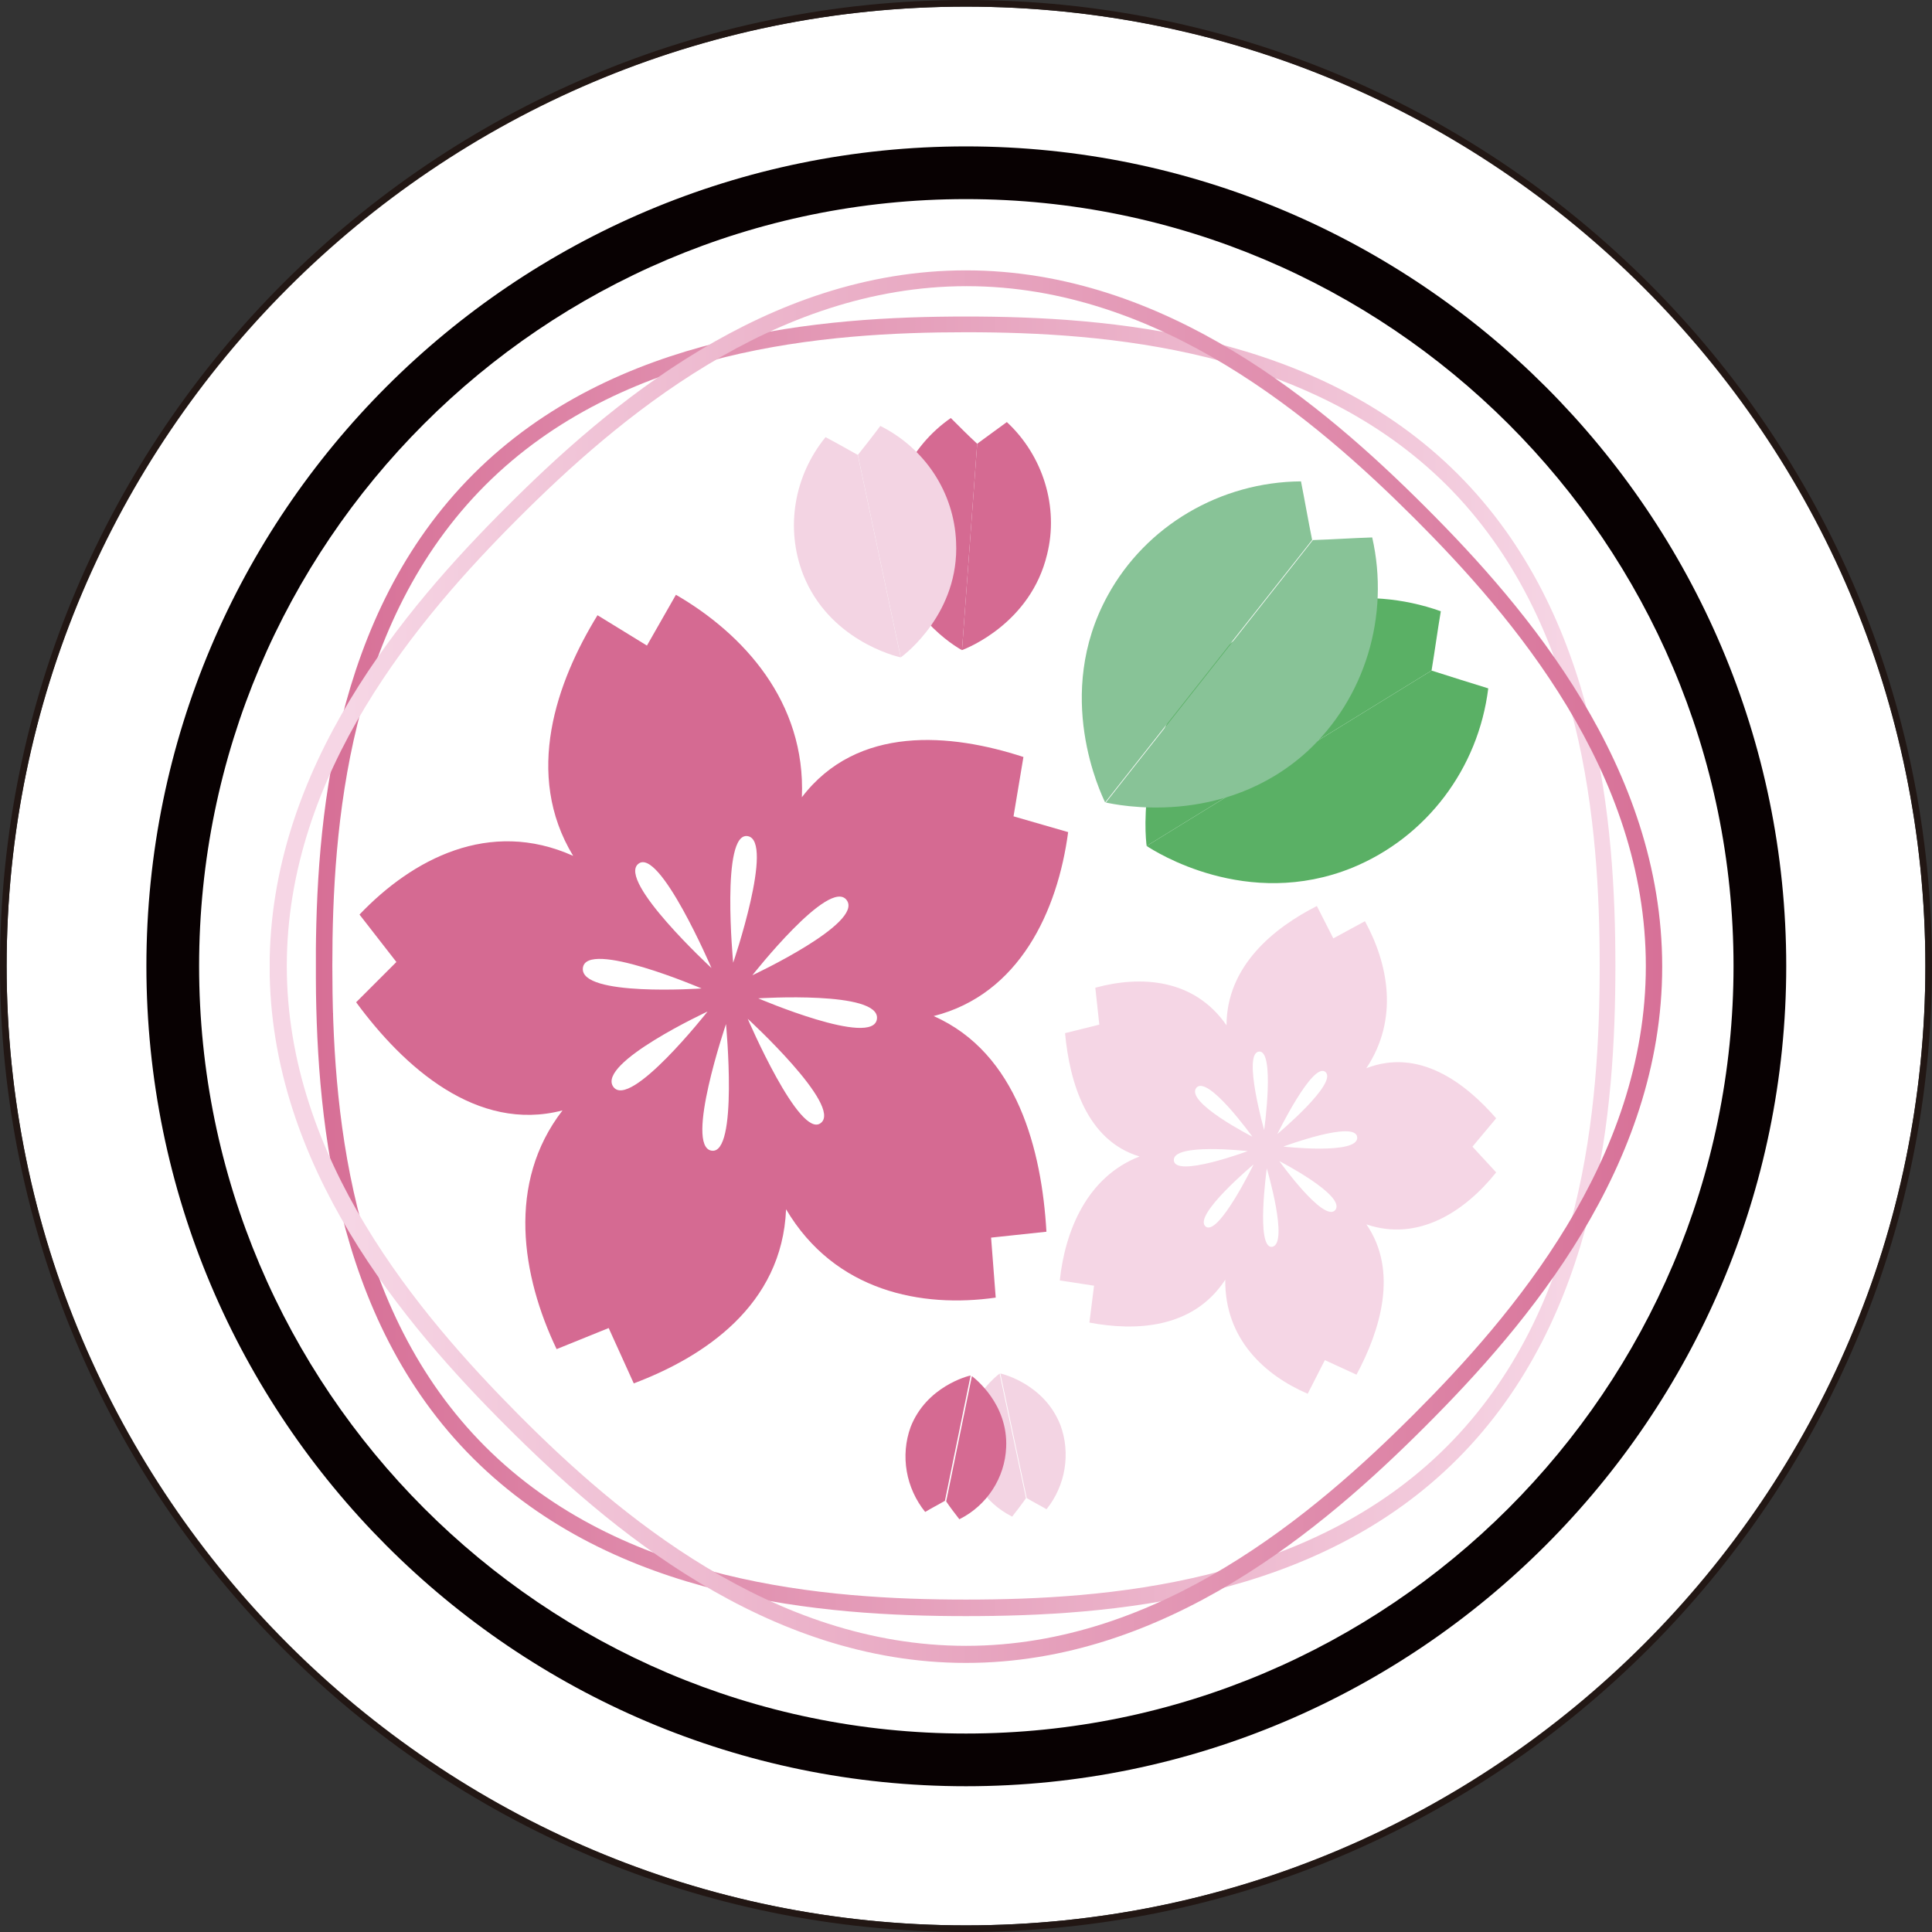 <?xml version="1.0" encoding="UTF-8"?><svg id="_レイヤー_2" xmlns="http://www.w3.org/2000/svg" xmlns:xlink="http://www.w3.org/1999/xlink" viewBox="0 0 212.6 212.6"><rect x="0" y="0" width="212.6" height="212.6" fill="#333333" stroke="none"/><defs><style>.cls-1{clip-path:url(#clippath);}.cls-2{fill:none;}.cls-2,.cls-3,.cls-4,.cls-5,.cls-6,.cls-7,.cls-8,.cls-9,.cls-10,.cls-11,.cls-12,.cls-13,.cls-14{stroke-width:0px;}.cls-3{fill:url(#_名称未設定グラデーション_4-3);}.cls-4{fill:url(#_名称未設定グラデーション_4-2);}.cls-5{fill:url(#_名称未設定グラデーション_4-4);}.cls-15{clip-path:url(#clippath-1);}.cls-6{fill:url(#_名称未設定グラデーション_4);}.cls-7{fill:#5ab065;}.cls-8{fill:#88c397;}.cls-9{fill:#080102;}.cls-10{fill:#221714;}.cls-11{fill:#d56a92;}.cls-12{fill:#fff;}.cls-13{fill:#f3d4e3;}.cls-14{fill:#f5d6e5;}</style><clipPath id="clippath"><path class="cls-2" d="m53.4,159.19c-15.09-15.09-16.83-37.44-16.83-52.9s1.74-37.8,16.83-52.9c15.09-15.09,37.44-16.83,52.9-16.83s37.8,1.81,52.9,16.83c15.09,15.09,16.83,37.44,16.83,52.9s-1.74,37.8-16.83,52.9c-15.09,15.09-37.44,16.83-52.9,16.83s-37.8-1.74-52.9-16.83m-1.31-107.02c-15.53,15.53-17.34,38.31-17.34,54.13s1.74,38.67,17.34,54.2c15.6,15.53,38.38,17.34,54.2,17.34s38.6-1.74,54.13-17.34c15.53-15.6,17.34-38.46,17.34-54.2s-1.81-38.6-17.34-54.13c-15.53-15.53-38.31-17.34-54.13-17.34s-38.67,1.81-54.2,17.34"/></clipPath><linearGradient id="_名称未設定グラデーション_4" x1="-7262.68" y1="-547.12" x2="-7261.95" y2="-547.12" gradientTransform="translate(1431509.09 107943.52) scale(197.1)" gradientUnits="userSpaceOnUse"><stop offset="0" stop-color="#d56a92"/><stop offset="1" stop-color="#f6d6e5"/></linearGradient><linearGradient id="_名称未設定グラデーション_4-2" x1="-7262.87" y1="-547.14" x2="-7262.14" y2="-547.14" gradientTransform="translate(1438808.24 108494.72) scale(198.1)" xlink:href="#_名称未設定グラデーション_4"/><clipPath id="clippath-1"><path class="cls-2" d="m57.03,155.64c-10.88-10.96-25.47-28.08-25.47-49.34s14.51-38.31,25.47-49.27c10.96-10.96,28.08-25.54,49.34-25.54s38.38,14.66,49.27,25.54,25.47,27.94,25.47,49.27-14.66,38.46-25.54,49.34c-10.88,10.88-27.94,25.47-49.27,25.47s-38.38-14.51-49.27-25.47m-1.31-99.84c-11.17,11.17-26.05,28.59-26.05,50.57s14.87,39.4,26.05,50.57c11.17,11.17,28.59,26.05,50.57,26.05s39.4-14.87,50.57-26.05c11.17-11.17,26.05-28.59,26.05-50.57s-14.87-39.4-26.05-50.57c-11.17-11.17-28.59-26.05-50.57-26.05s-39.4,14.87-50.57,26.05"/></clipPath><linearGradient id="_名称未設定グラデーション_4-3" x1="-7333.88" y1="-555" x2="-7333.16" y2="-555" gradientTransform="translate(-1548733.26 -117110.65) rotate(-180) scale(211.2)" xlink:href="#_名称未設定グラデーション_4"/><linearGradient id="_名称未設定グラデーション_4-4" x1="-7333.72" y1="-554.99" x2="-7333" y2="-554.99" gradientTransform="translate(-1556032.52 -117661.85) rotate(-180) scale(212.2)" xlink:href="#_名称未設定グラデーション_4"/></defs><g id="_レイヤー_1-2"><g id="_レイヤー_1-2"><path class="cls-12" d="m106.3.73c58.31,0,105.57,47.27,105.57,105.57s-47.27,105.57-105.57,105.57S.73,164.61.73,106.3,47.99.73,106.3.73"/><path class="cls-10" d="m106.3,212.6C47.67,212.6,0,164.93,0,106.3S47.67,0,106.3,0s106.3,47.67,106.3,106.3-47.74,106.3-106.3,106.3M106.3.73C48.11.73.73,48.11.73,106.3s47.38,105.57,105.57,105.57,105.57-47.38,105.57-105.57S164.49.73,106.3.73"/><path class="cls-11" d="m117.55,91.57l-6.02-1.74,1.09-6.53c-7.98-2.61-18.28-3.56-24.38,4.43.44-10.52-6.46-17.99-13.86-22.28l-3.19,5.59-5.44-3.34c-4.5,7.33-8.13,17.49-2.68,26.48-9.22-4.14-17.7.36-23.51,6.46l4.06,5.22-4.43,4.43c5.22,7.11,13.28,14.37,22.71,11.9-6.17,7.98-4.5,18.21-.65,26.27l5.73-2.32,2.76,6.09c7.69-2.9,16.33-8.56,16.76-19.16,5.37,9.07,14.95,10.88,23.07,9.72l-.51-6.6,6.09-.65c-.51-8.92-3.19-19.66-12.41-23.73,9.43-2.39,13.64-11.54,14.8-20.24m-53.4,14.95c.36-3.19,13.06,2.25,13.06,2.25,0,0-13.42.94-13.06-2.25m3.34,13.06c-1.81-2.61,10.38-8.27,10.38-8.27,0,0-8.56,10.88-10.38,8.27m10.81,7.04c-2.97-.51,1.6-13.93,1.6-13.93,0,0,1.38,14.44-1.6,13.93m-8.05-31.56c2.32-1.89,8.05,11.46,8.05,11.46,0,0-10.38-9.58-8.05-11.46m12.04-3.05c2.97.51-1.6,13.93-1.6,13.93,0,0-1.38-14.44,1.6-13.93m8.05,31.56c-2.32,1.89-8.05-11.46-8.05-11.46,0,0,10.45,9.58,8.05,11.46m6.17-11.46c-.36,3.19-13.06-2.25-13.06-2.25,0,0,13.42-.87,13.06,2.25m-13.71-4.79s8.49-10.81,10.38-8.27c1.89,2.54-10.38,8.27-10.38,8.27"/><path class="cls-14" d="m164.64,129.01l-2.61-2.83,2.61-3.12c-3.41-3.92-8.49-7.76-14.29-5.51,3.63-5.44,2.39-11.54-.15-16.18l-3.48,1.89-1.81-3.56c-4.72,2.39-9.94,6.6-9.94,13.13-3.56-5.15-9.43-5.51-14.44-4.14l.44,4.06-3.77.94c.51,5.44,2.39,11.83,8.2,13.57-5.8,2.25-8.2,8.2-8.78,13.64l3.77.58-.51,4.06c5.01.94,11.39.73,14.95-4.72-.07,6.53,4.35,10.52,9.07,12.55l1.89-3.7,3.48,1.6c2.61-4.86,4.64-11.39,1.09-16.54,5.73,1.96,10.88-1.45,14.29-5.73m-33.01-9.29c1.23-1.52,6.17,5.37,6.17,5.37,0,0-7.4-3.77-6.17-5.37m-2.47,7.98c-.15-1.96,8.13-1.02,8.13-1.02,0,0-7.98,2.97-8.13,1.02m3.48,7.26c-1.38-1.23,5.3-6.82,5.3-6.82,0,0-3.92,8.05-5.3,6.82m5.88-19.23c1.81-.22.58,8.63.58,8.63,0,0-2.39-8.42-.58-8.63m7.33,2.25c1.38,1.23-5.3,6.82-5.3,6.82,0,0,3.92-8.05,5.3-6.82m-5.88,19.23c-1.81.22-.58-8.63-.58-8.63,0,0,2.47,8.34.58,8.63m6.97-4.06c-1.23,1.52-6.17-5.37-6.17-5.37,0,0,7.33,3.77,6.17,5.37m-5.73-6.97s7.98-2.97,8.13-1.02c.15,1.96-8.13,1.02-8.13,1.02"/><path class="cls-11" d="m104.63,46c-4.5,3.12-7.04,8.42-6.53,13.79.73,7.69,7.18,11.46,7.76,11.75l1.67-22.71c-1.02-.94-1.96-1.89-2.9-2.83"/><path class="cls-11" d="m110.8,46.44c-1.09.8-2.18,1.6-3.27,2.39l-1.67,22.71c.58-.22,7.55-2.97,9.36-10.52,1.31-5.22-.44-10.88-4.43-14.58"/><path class="cls-13" d="m90.84,48.11c-3.48,4.28-4.43,10.01-2.47,15.09,2.83,7.18,10.09,9,10.74,9.14l-4.72-22.28c-1.16-.65-2.32-1.31-3.56-1.96"/><path class="cls-13" d="m96.87,46.87c-.8,1.09-1.67,2.18-2.47,3.19l4.72,22.28c.51-.36,6.46-4.93,6.09-12.7-.22-5.44-3.41-10.3-8.34-12.77"/><path class="cls-7" d="m158.54,67.26c-8.34-2.97-17.7-1.31-24.31,4.5-9.43,8.27-8.2,20.32-8.05,21.33l31.35-19.3c.36-2.18.65-4.35,1.02-6.53"/><path class="cls-7" d="m163.77,75.75c-2.1-.65-4.21-1.31-6.24-1.96l-31.35,19.3c.87.58,11.03,7.11,22.64,2.39,8.13-3.34,13.86-10.88,14.95-19.74"/><path class="cls-8" d="m143.16,52.97c-8.85.07-17.05,4.86-21.26,12.55-6.02,10.96-.73,21.84-.29,22.78l22.78-28.88c-.44-2.18-.8-4.28-1.23-6.46"/><path class="cls-8" d="m151,59.14c-2.18.07-4.35.22-6.53.29l-22.78,28.88c1.02.22,12.84,2.83,22.13-5.59,6.39-5.88,9.14-14.95,7.18-23.58"/><path class="cls-13" d="m116.68,156.8c-1.74-4.43-6.24-5.59-6.6-5.66l2.9,13.71c.73.44,1.45.8,2.18,1.23,2.1-2.61,2.68-6.17,1.52-9.29"/><path class="cls-13" d="m106.23,158.98c.15,3.34,2.1,6.39,5.15,7.91.51-.65,1.02-1.31,1.52-2.03l-2.9-13.71c-.29.22-3.99,3.05-3.77,7.84"/><path class="cls-11" d="m105.57,167.18c3.05-1.52,5.01-4.57,5.15-7.91.22-4.79-3.48-7.62-3.77-7.84l-2.83,13.79c.44.65.94,1.31,1.45,1.96"/><path class="cls-11" d="m101.8,166.38c.73-.44,1.45-.8,2.18-1.23l2.83-13.79c-.36.07-4.86,1.23-6.6,5.66-1.16,3.19-.51,6.75,1.6,9.36"/><path class="cls-9" d="m106.3,196.56c-49.78,0-90.19-40.49-90.19-90.26S56.52,16.11,106.3,16.11s90.26,40.49,90.26,90.19-40.56,90.26-90.26,90.26m0-174.65c-46.58,0-84.39,37.88-84.39,84.39s37.88,84.46,84.39,84.46,84.46-37.88,84.46-84.46S152.81,21.91,106.3,21.91"/><g class="cls-1"><rect class="cls-6" x="34.76" y="34.83" width="143.01" height="143.01"/></g><path class="cls-4" d="m106.3,177.84h0c-15.82,0-38.6-1.81-54.2-17.34-15.6-15.53-17.34-38.38-17.34-54.2s1.81-38.6,17.34-54.13c15.53-15.53,38.38-17.34,54.2-17.34s38.6,1.81,54.13,17.34c15.53,15.53,17.34,38.38,17.34,54.13s-1.81,38.6-17.34,54.2c-15.53,15.6-38.38,17.34-54.13,17.34h0c15.75,0,38.6-1.74,54.13-17.34,15.53-15.6,17.34-38.46,17.34-54.2s-1.81-38.6-17.34-54.13c-15.53-15.53-38.31-17.34-54.13-17.34s-38.67,1.81-54.2,17.34c-15.53,15.53-17.34,38.31-17.34,54.13s1.74,38.67,17.34,54.2c15.6,15.53,38.38,17.34,54.2,17.34h0Zm0-141.27h0c-15.46,0-37.8,1.74-52.9,16.83-15.09,15.09-16.83,37.44-16.83,52.9s1.74,37.8,16.83,52.9c15.09,15.09,37.44,16.83,52.9,16.83s37.8-1.74,52.9-16.83c15.09-15.09,16.83-37.44,16.83-52.9s-1.74-37.8-16.83-52.9c-15.09-15.02-37.44-16.83-52.9-16.83h0c15.46,0,37.8,1.81,52.9,16.83,15.09,15.09,16.83,37.44,16.83,52.9s-1.74,37.8-16.83,52.9c-15.09,15.09-37.44,16.83-52.9,16.83s-37.8-1.74-52.9-16.83c-15.09-15.09-16.83-37.44-16.83-52.9s1.74-37.8,16.83-52.9c15.09-15.09,37.44-16.83,52.9-16.83h0Z"/><g class="cls-15"><rect class="cls-3" x="29.68" y="29.75" width="153.25" height="153.25"/></g><path class="cls-5" d="m106.3,29.75h0c21.99,0,39.4,14.87,50.57,26.05,11.17,11.17,26.05,28.59,26.05,50.57s-14.87,39.4-26.05,50.57c-11.17,11.17-28.59,26.05-50.57,26.05s-39.4-14.87-50.57-26.05c-11.17-11.17-26.05-28.59-26.05-50.57s14.87-39.4,26.05-50.57c11.17-11.17,28.52-26.05,50.57-26.05h0c-22.06,0-39.4,14.87-50.57,26.05-11.17,11.17-26.05,28.59-26.05,50.57s14.87,39.4,26.05,50.57c11.17,11.17,28.59,26.05,50.57,26.05s39.4-14.87,50.57-26.05c11.17-11.17,26.05-28.59,26.05-50.57s-14.87-39.4-26.05-50.57c-11.17-11.17-28.59-26.05-50.57-26.05h0Zm0,151.36h0c21.33,0,38.38-14.58,49.27-25.47,10.88-10.88,25.54-28.01,25.54-49.34s-14.58-38.38-25.47-49.27-28.01-25.54-49.27-25.54-38.38,14.58-49.34,25.54c-10.96,10.96-25.47,28.01-25.47,49.27s14.58,38.38,25.47,49.34c10.88,10.96,27.94,25.47,49.27,25.47h0c-21.33,0-38.38-14.51-49.27-25.47-10.88-10.96-25.47-28.08-25.47-49.34s14.51-38.31,25.47-49.27c10.96-10.96,28.08-25.54,49.34-25.54s38.38,14.66,49.27,25.54,25.47,27.94,25.47,49.27-14.66,38.46-25.54,49.34c-10.88,10.88-27.94,25.47-49.27,25.47h0Z"/></g></g></svg>